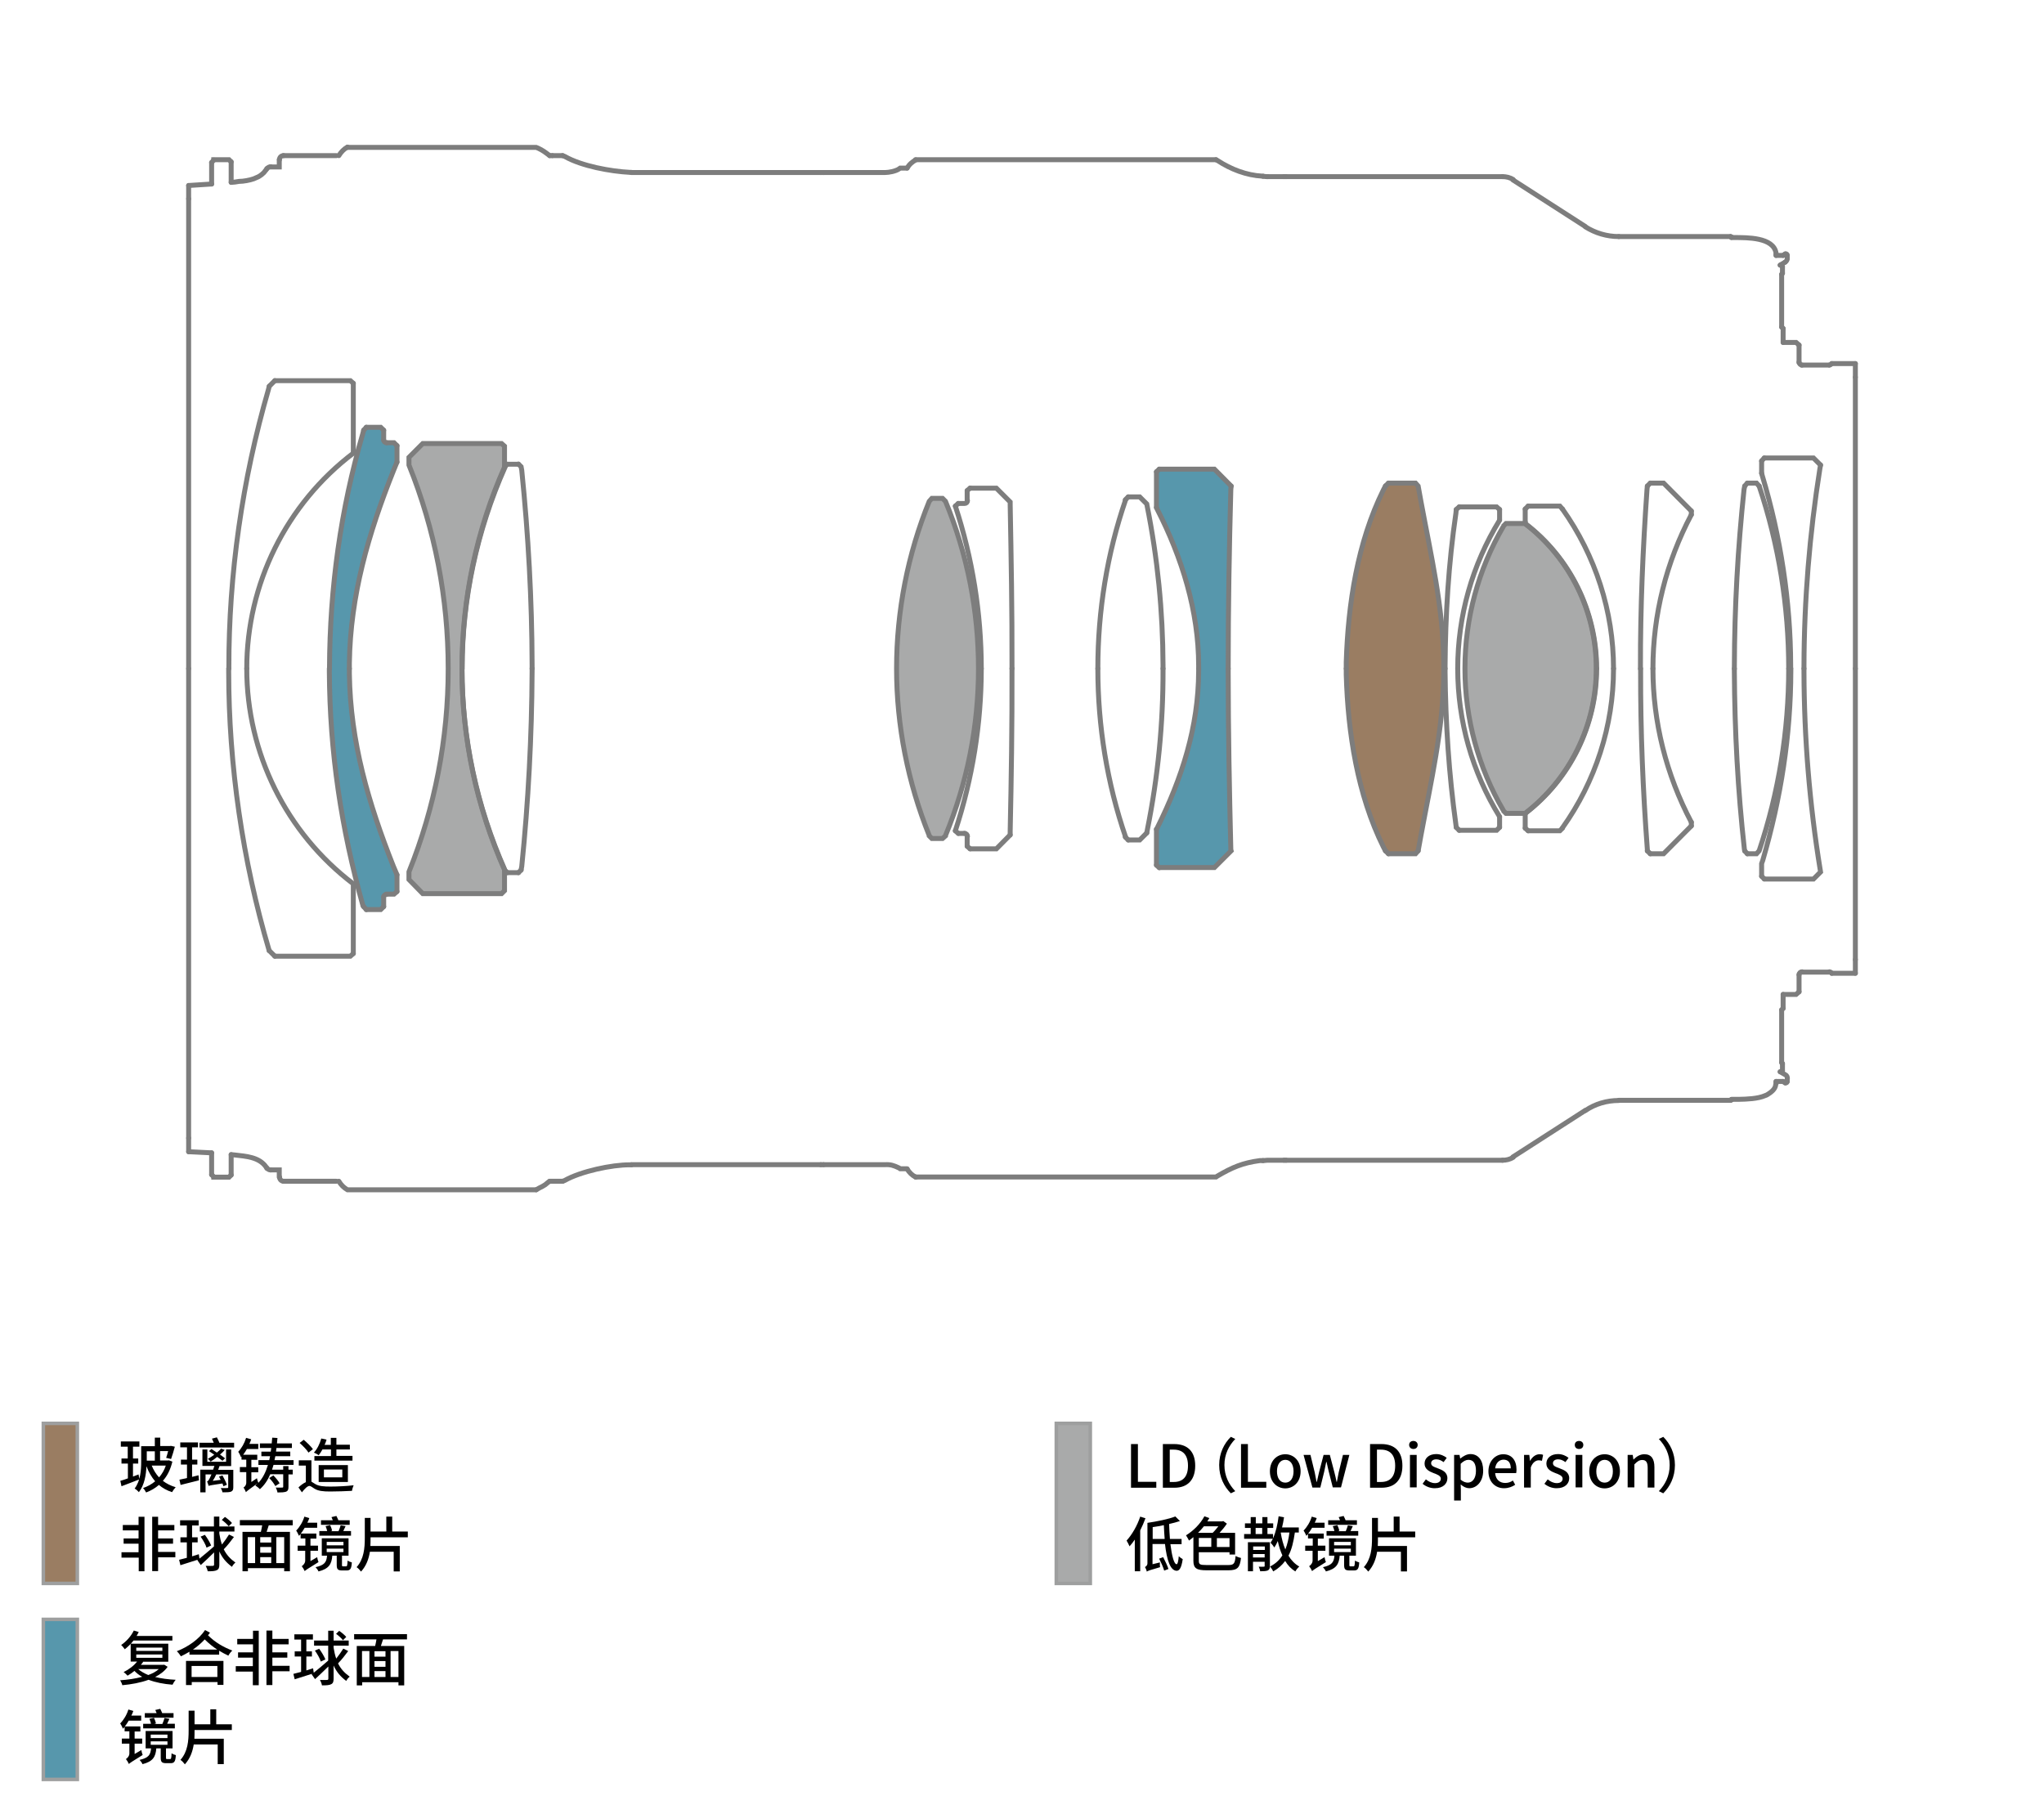 <?xml version="1.0" encoding="utf-8"?>
<!-- Generator: Adobe Illustrator 26.0.1, SVG Export Plug-In . SVG Version: 6.00 Build 0)  -->
<svg version="1.1" id="图层_1" xmlns="http://www.w3.org/2000/svg" xmlns:xlink="http://www.w3.org/1999/xlink" x="0px" y="0px"
	 viewBox="0 0 1245 1105" style="enable-background:new 0 0 1245 1105;" xml:space="preserve">
<style type="text/css">
	.st0{fill:#A9AAAA;}
	.st1{fill:#9A7D62;}
	.st2{fill:#5797AC;}
	.st3{fill:none;stroke:#7D7D7D;stroke-width:3.014;stroke-linecap:round;stroke-miterlimit:2;}
	.st4{fill:#A9AAAA;stroke:#9E9F9F;stroke-width:2.154;stroke-miterlimit:2;}
	.st5{fill:#9A7D62;stroke:#9E9F9F;stroke-width:2.154;stroke-miterlimit:2;}
	.st6{fill:#5797AC;stroke:#9E9F9F;stroke-width:2.154;stroke-miterlimit:2;}
</style>
<g id="color">
	<path class="st0" d="M249.1,531.1c15.8-39.2,23.9-81.2,23.9-123.8l0,0c0-42.8-8.1-84.8-23.9-124v-0.2v-4.5l8.4-8.4l0,0h48l1.8,1.6
		v12.6v0.2c-17.1,38.5-25.9,80.3-25.9,122.7l0,0c0,42.4,8.8,84.1,25.9,122.5v0.2v12.6l-1.8,1.8h-48l-8.4-8.6v-4.5V531.1z"/>
	<path class="st0" d="M546.1,407.3c0-35,6.8-69.7,19.9-101.9l1.6-1.8l0,0h6.5l1.8,1.8c13.3,32.2,20.1,66.8,20.1,101.9l0,0
		c0,34.9-6.8,69.5-20.1,101.7v0.2l-1.8,1.6h-6.5l0,0l-1.6-1.6V509C553,476.8,546.1,442.1,546.1,407.3"/>
	<path class="st0" d="M929,319.1c27.3,21,43.3,53.5,43.3,88.2l0,0c0,34.5-16,67-43.3,88.2h-11.7l0,0l-1.8-1.8h0.2
		c-15.3-26.2-23.4-56.1-23.4-86.4l0,0c0-30.5,8.1-60.4,23.4-86.6h-0.2l1.8-1.8H929V319.1z"/>
	<path class="st1" d="M863.8,518.3l-1.6,1.8h-16.5l0,0l-1.8-1.8l-1.3-2.5C826.8,484.1,821,446.1,820,411v-3.8l0,0v-4
		c1.1-35.2,6.8-72.9,22.6-104.8l1.3-2.5l1.8-1.8l0,0h16.5l1.6,1.8l1.8,9.9c6.1,32.9,13.3,63.3,13.8,97v4.3v4.1
		c-0.5,33.7-7.7,64.1-13.8,97L863.8,518.3z"/>
	<path class="st2" d="M748.1,407.3v2c0,36.1,0.7,72.3,1.6,108.3l0.2,0.7l-10.2,10.2h-33.6l0,0l-1.6-1.6l0,0v-21.7l0.5-0.9
		c15-30.2,25-61.4,25.2-95.4v-1.6v-1.8c0-33.3-10.2-65.8-25.2-95.2l-0.5-1.1v-21.7l0,0l1.6-1.6l0,0h33.6l10.2,10.2l-0.2,2
		c-1,36-1.6,72.3-1.6,108.3V407.3L748.1,407.3z"/>
	<path class="st2" d="M233.7,262.1l-1.8-1.8h-8.8l0,0l-1.6,1.8l-0.5,2c-13.5,46.2-20.1,94.3-20.3,142.5v0.7l0,0v2
		c0.3,49,7.2,95.3,20.5,142.5l0.4,0.5l1.6,1.8l0,0h8.8l1.8-1.8v-5.9c0-0.9,0.9-1.6,1.8-1.6h-0.2h4.7l1.8-1.6l0,0V533l-2.2-5.2
		c-15.2-38.3-26.1-75.7-26.8-117.2v-3.2V404c0.6-41.2,11.6-78.9,26.8-117l2.2-5.4v-10.1l0,0l-1.8-1.8h-4.7h0.2
		c-0.9,0-1.8-0.7-1.8-1.6l0,0L233.7,262.1L233.7,262.1z"/>
</g>
<g id="ARC_102_">
</g>
<g id="LINE_178_">
</g>
<g id="ARC_103_">
</g>
<g id="LINE_181_">
</g>
<g id="LINE_204_">
</g>
<g id="LWPOLYLINE_1_">
</g>
<g id="LWPOLYLINE_2_">
</g>
<g id="ARC_17_">
</g>
<g id="LINE_6_">
</g>
<g id="LINE_9_">
</g>
<g id="LINE_10_">
</g>
<g id="ARC_13_">
</g>
<g id="LINE_867_">
</g>
<g>
	<line class="st3" x1="1054.6" y1="144.6" x2="1054.6" y2="144.4"/>
	<path class="st3" d="M740.7,97.3l0.9,0.5c8.1,5.3,17.6,9,27.3,9.5h0.4"/>
	<line class="st3" x1="740.7" y1="97.3" x2="557.6" y2="97.3"/>
	<path class="st3" d="M552.6,102.4c1.1-2.2,3.1-3.8,5.2-5"/>
	<line class="st3" x1="336.4" y1="94.8" x2="334.8" y2="94.8"/>
	<line class="st3" x1="500" y1="105.1" x2="501.6" y2="105.1"/>
	<line class="st3" x1="782.1" y1="107.6" x2="783.3" y2="107.6"/>
	<line class="st3" x1="1081.8" y1="155.6" x2="1086.1" y2="155.6"/>
	<line class="st3" x1="1081.8" y1="155.6" x2="1081.8" y2="154.7"/>
	<line class="st3" x1="1084.8" y1="161.5" x2="1084.3" y2="161.5"/>
	<line class="st3" x1="1130.1" y1="229.8" x2="1130.1" y2="407.3"/>
	<line class="st3" x1="114.9" y1="121.1" x2="114.9" y2="407.3"/>
	<line class="st3" x1="1054.6" y1="669.8" x2="1054.6" y2="670"/>
	<path class="st3" d="M769.3,707h-1.8c-10.6,1.4-16.9,4.1-26.1,9.5l-0.7,0.5H557.6"/>
	<path class="st3" d="M557.8,717.1c-2.2-1.1-4.1-2.9-5.2-5"/>
	<line class="st3" x1="336.4" y1="719.6" x2="334.8" y2="719.6"/>
	<line class="st3" x1="500" y1="709.5" x2="501.6" y2="709.5"/>
	<line class="st3" x1="782.1" y1="706.8" x2="783.3" y2="706.8"/>
	<line class="st3" x1="1081.8" y1="658.8" x2="1086.1" y2="658.8"/>
	<line class="st3" x1="1081.8" y1="658.8" x2="1081.8" y2="659.7"/>
	<line class="st3" x1="1084.8" y1="652.9" x2="1084.3" y2="652.9"/>
	<line class="st3" x1="1130.1" y1="584.6" x2="1130.1" y2="407.3"/>
	<line class="st3" x1="114.9" y1="693.3" x2="114.9" y2="407.3"/>
	<path class="st3" d="M215.3,538.5c-41-31.1-65-79.8-65-131.2"/>
	<line class="st3" x1="215.2" y1="580.9" x2="215.2" y2="538.5"/>
	<polyline class="st3" points="215.2,580.9 213.4,582.5 167.4,582.5 	"/>
	<line class="st3" x1="164" y1="579.1" x2="167.4" y2="582.5"/>
	<path class="st3" d="M139.3,407.3v2c0,56.8,8.5,115.2,24.6,169.6v0.2"/>
	<polyline class="st3" points="241.8,543.1 240,544.7 235.3,544.7 	"/>
	<path class="st3" d="M233.7,546.4c0-0.9,0.9-1.6,1.8-1.6"/>
	<line class="st3" x1="233.7" y1="552.3" x2="233.7" y2="546.4"/>
	<polyline class="st3" points="233.7,552.3 231.9,554.1 223.1,554.1 	"/>
	<line class="st3" x1="221.5" y1="552.3" x2="223.1" y2="554.1"/>
	<path class="st3" d="M200.6,407.3v2c0.3,49,7.2,95.3,20.5,142.5l0.4,0.5"/>
	<path class="st3" d="M317.4,530l0.4-2.2c4-39.4,6.1-79,6.3-118.6v-2"/>
	<line class="st3" x1="317.4" y1="530" x2="315.8" y2="531.6"/>
	<line class="st3" x1="309" y1="531.6" x2="315.8" y2="531.6"/>
	<line class="st3" x1="307.3" y1="530" x2="309" y2="531.6"/>
	<path class="st3" d="M307.5,530c-17.1-38.6-26.1-80.3-26.1-122.7"/>
	<path class="st3" d="M615.3,508.6v-2.2c0.7-32.5,1.2-65,1.1-97.6v-1.6"/>
	<polyline class="st3" points="615.3,508.6 606.9,517.1 590.9,517.1 	"/>
	<line class="st3" x1="589.1" y1="515.5" x2="590.9" y2="517.1"/>
	<line class="st3" x1="589.1" y1="515.5" x2="589.1" y2="509.5"/>
	<path class="st3" d="M587.5,507.7c1.1,0,1.8,0.9,1.8,1.8"/>
	<line class="st3" x1="587.5" y1="507.7" x2="583.7" y2="507.7"/>
	<line class="st3" x1="581.9" y1="506.1" x2="583.7" y2="507.7"/>
	<path class="st3" d="M597.7,407.3c0,33.8-5.4,67-15.8,98.8"/>
	<path class="st3" d="M698.5,507.4l0.4-2.2c6.4-31.9,9.6-64.4,9.5-96.8v-1.1"/>
	<polyline class="st3" points="698.5,507.4 694.2,511.7 687.2,511.7 	"/>
	<line class="st3" x1="685.4" y1="509.9" x2="687.2" y2="511.7"/>
	<path class="st3" d="M685.6,509.9c-11.3-32.9-16.9-67.6-16.9-102.6"/>
	<path class="st3" d="M748.1,407.3v2c0,36.1,0.7,72.3,1.6,108.3l0.2,0.7l-10.2,10.2h-33.6"/>
	<line class="st3" x1="704.4" y1="527" x2="706.1" y2="528.6"/>
	<line class="st3" x1="843.9" y1="518.3" x2="845.7" y2="520.1"/>
	<path class="st3" d="M820,407.3v3.8c1,35.1,6.8,73,22.6,104.8l1.3,2.5"/>
	<path class="st3" d="M913.4,497.5c-16.7-27.1-25.5-58.4-25.5-90.2"/>
	<line class="st3" x1="913.4" y1="504" x2="913.4" y2="497.7"/>
	<polyline class="st3" points="913.4,504 911.6,505.8 888.8,505.8 	"/>
	<line class="st3" x1="887" y1="504" x2="888.8" y2="505.8"/>
	<path class="st3" d="M880.2,407.3v2c0.3,31.1,2.3,62.2,6.6,93.1l0.2,1.6"/>
	<path class="st3" d="M982.8,407.3c0,34.9-11,68.8-31.1,97"/>
	<polyline class="st3" points="951.7,504.5 950.1,506.1 930.8,506.1 	"/>
	<line class="st3" x1="929" y1="504.5" x2="930.8" y2="506.1"/>
	<line class="st3" x1="929" y1="504.5" x2="929" y2="495.5"/>
	<path class="st3" d="M972.5,407.3c0,34.5-16,67.2-43.5,88.2"/>
	<path class="st3" d="M1030.2,500.9c-15.3-28.9-23.4-61.1-23.4-93.6"/>
	<line class="st3" x1="1030.2" y1="503.1" x2="1030.2" y2="500.9"/>
	<polyline class="st3" points="1030.2,503.1 1013.3,520.1 1005.2,520.1 	"/>
	<line class="st3" x1="1003.4" y1="518.3" x2="1005.2" y2="520.1"/>
	<path class="st3" d="M999.3,407.3v2c-0.1,36.1,1.4,72.2,4.1,108.2v0.9"/>
	<path class="st3" d="M1089.5,407.3c0,37.9-6.1,75.5-18,111l-1.6,1.8h-5.6"/>
	<line class="st3" x1="1062.7" y1="518.3" x2="1064.3" y2="520.1"/>
	<path class="st3" d="M1056.4,407.3v2c0.2,36.1,2.1,72.1,6.1,108l0.2,1.1"/>
	<path class="st3" d="M1098.8,407.3v2c0.1,40.4,3.4,80.7,9.9,120.6l0.2,1.3l-4.3,4.3h-30"/>
	<line class="st3" x1="1073" y1="533.8" x2="1074.6" y2="535.4"/>
	<path class="st3" d="M1073,533.8v-7.7l0.7-2c11-37.7,17-75.9,17.1-115.2v-1.6"/>
	<line class="st3" x1="204.9" y1="719.6" x2="172.6" y2="719.6"/>
	<path class="st3" d="M172.8,719.6c-1.4,0-2.5-1.1-2.5-2.5"/>
	<polyline class="st3" points="170.1,717.1 170.1,712.7 164.7,712.7 	"/>
	<path class="st3" d="M164.9,712.7c-0.9,0-1.8-0.4-2.2-1.1"/>
	<path class="st3" d="M162.5,711.7l-0.5-0.9c-4.3-6-12.2-6.4-18.9-7.2l-2.3-0.2"/>
	<line class="st3" x1="140.8" y1="715.8" x2="140.8" y2="703.4"/>
	<polyline class="st3" points="140.8,715.8 139.5,717.1 130.2,717.1 130.2,716.9 	"/>
	<line class="st3" x1="128.9" y1="715.6" x2="130.2" y2="716.9"/>
	<line class="st3" x1="128.9" y1="715.6" x2="128.9" y2="702.3"/>
	<line class="st3" x1="114.9" y1="701.6" x2="128.9" y2="702.3"/>
	<line class="st3" x1="114.9" y1="701.6" x2="114.9" y2="693.3"/>
	<polyline class="st3" points="326.6,724.8 328.5,723.7 330.3,722.8 332.1,721.7 333.8,720.3 334.8,719.6 	"/>
	<path class="st3" d="M326.6,724.8h-115c-2.2-1.3-4-3.1-5.2-5.2"/>
	<line class="st3" x1="500" y1="709.5" x2="384.6" y2="709.5"/>
	<path class="st3" d="M342.7,719.6l1.3-0.5c9.7-5.5,28.7-9.6,39.7-9.5h0.9"/>
	<line class="st3" x1="342.7" y1="719.6" x2="336.4" y2="719.6"/>
	<path class="st3" d="M552.4,712h-4.1l-0.7-0.5c-3.2-1.5-5.1-2.2-8.6-2h-1.1h-36.3"/>
	<polyline class="st3" points="782.1,706.8 772,706.8 769.8,707 769.3,707 	"/>
	<path class="st3" d="M1081.8,659.7v0.5l-0.2,0.5c-0.2,2.9-3.1,4.9-5.4,6.3l-0.5,0.2l-0.5,0.2c-4.5,2-11.3,2.2-16.2,2.3h-4.3"/>
	<line class="st3" x1="1054.6" y1="670" x2="1054.1" y2="670.3"/>
	<line class="st3" x1="986" y1="670.3" x2="1054.1" y2="670.3"/>
	<path class="st3" d="M965.7,676.5c5.9-4,12.9-6.1,20.3-6.1"/>
	<line class="st3" x1="965.5" y1="676.5" x2="921.5" y2="704.8"/>
	<path class="st3" d="M921.7,705c-2,1.3-4.3,1.8-6.5,1.8"/>
	<line class="st3" x1="783.3" y1="706.8" x2="915.2" y2="706.8"/>
	<line class="st3" x1="1115.7" y1="592.9" x2="1130.1" y2="592.9"/>
	<path class="st3" d="M1114.3,592c0.5,0,1.1,0.4,1.4,0.9"/>
	<line class="st3" x1="1114.1" y1="592.2" x2="1097.4" y2="592.2"/>
	<path class="st3" d="M1095.8,593.8c0-1.1,0.9-1.8,1.8-1.8"/>
	<line class="st3" x1="1095.8" y1="604.2" x2="1095.8" y2="593.8"/>
	<polyline class="st3" points="1095.8,604.2 1094,605.8 1086.1,605.8 	"/>
	<line class="st3" x1="1086.1" y1="614.3" x2="1086.1" y2="605.8"/>
	<line class="st3" x1="1086.1" y1="614.3" x2="1085.2" y2="615.2"/>
	<line class="st3" x1="1085.2" y1="647.3" x2="1085.2" y2="615.2"/>
	<line class="st3" x1="1085.2" y1="647.3" x2="1085.7" y2="647.9"/>
	<line class="st3" x1="1085.7" y1="652.2" x2="1085.7" y2="647.9"/>
	<line class="st3" x1="1085.7" y1="652.2" x2="1084.8" y2="652.9"/>
	<line class="st3" x1="1130.1" y1="592.9" x2="1130.1" y2="584.6"/>
	<path class="st3" d="M1084.3,652.9l3.1,1.8c0.9,0.4,1.3,1.3,1.3,2.2"/>
	<line class="st3" x1="1088.6" y1="658.8" x2="1088.6" y2="657"/>
	<path class="st3" d="M1088.6,658.8c0,0.5-0.4,0.9-0.9,0.9c0,0-0.2,0-0.4-0.2"/>
	<line class="st3" x1="1086.1" y1="658.8" x2="1087.3" y2="659.7"/>
	<path class="st3" d="M150.3,407.3c0-51.6,24.1-100.3,65-131.3"/>
	<line class="st3" x1="215.2" y1="233.5" x2="215.2" y2="275.9"/>
	<polyline class="st3" points="215.2,233.5 213.4,231.9 167.4,231.9 	"/>
	<line class="st3" x1="164" y1="235.3" x2="167.4" y2="231.9"/>
	<path class="st3" d="M164,235.3l-0.5,2c-15.9,54.9-24.2,112.5-24.1,169.6v0.4"/>
	<polyline class="st3" points="241.8,271.5 240,269.7 235.3,269.7 	"/>
	<path class="st3" d="M235.5,269.7c-0.9,0-1.8-0.7-1.8-1.6"/>
	<line class="st3" x1="233.7" y1="262.1" x2="233.7" y2="268"/>
	<polyline class="st3" points="233.7,262.1 231.9,260.3 223.1,260.3 	"/>
	<line class="st3" x1="221.5" y1="262.1" x2="223.1" y2="260.3"/>
	<path class="st3" d="M221.5,262.1l-0.5,2c-13.5,46.2-20.1,94.3-20.3,142.5v0.7"/>
	<path class="st3" d="M249.1,531.1c15.8-39.2,23.9-81.2,23.9-123.8l0,0c0-42.8-8.1-84.8-23.9-124v-0.2v-4.5l8.4-8.4l0,0h48l1.8,1.6
		v12.6v0.2c-17.1,38.5-25.9,80.3-25.9,122.7l0,0c0,42.4,8.8,84.1,25.9,122.5v0.2v12.6l-1.8,1.8h-48l-8.4-8.6v-4.5V531.1z"/>
	<path class="st3" d="M324.1,407.3v-2.2c-0.1-39.7-2.3-79.1-6.3-118.6l-0.4-2.2l-1.6-1.6"/>
	<line class="st3" x1="309" y1="282.8" x2="315.8" y2="282.8"/>
	<line class="st3" x1="307.3" y1="284.4" x2="309" y2="282.8"/>
	<path class="st3" d="M281.5,407.3c0-42.4,9-84.3,26.1-122.7"/>
	<path class="st3" d="M546.1,407.3c0-35,6.8-69.7,19.9-101.9l1.6-1.8l0,0h6.5l1.8,1.8c13.3,32.2,20.1,66.8,20.1,101.9l0,0
		c0,34.9-6.8,69.5-20.1,101.7v0.2l-1.8,1.6h-6.5l0,0l-1.6-1.6V509C553,476.8,546.1,442.1,546.1,407.3"/>
	<path class="st3" d="M616.4,407.3v-2.2c0.1-32.6-0.5-65.2-1.1-97.7v-1.6l-8.4-8.4h-16"/>
	<line class="st3" x1="589.1" y1="298.9" x2="590.9" y2="297.3"/>
	<line class="st3" x1="589.1" y1="298.9" x2="589.1" y2="304.9"/>
	<path class="st3" d="M589.3,304.9c0,1.1-0.7,1.8-1.8,1.8h-3.8"/>
	<line class="st3" x1="581.9" y1="308.3" x2="583.7" y2="306.7"/>
	<path class="st3" d="M581.9,308.3c10.4,31.8,15.8,65.2,15.8,99"/>
	<path class="st3" d="M708.4,407.3v-2.2c-0.1-32.5-3.3-65.1-9.7-97l-0.2-1.1l-4.3-4.3h-7"/>
	<line class="st3" x1="685.4" y1="304.5" x2="687.2" y2="302.7"/>
	<path class="st3" d="M668.7,407.3c0-35.2,5.6-69.9,16.9-102.8"/>
	<path class="st3" d="M749.9,296.1l-0.2,2c-1,36-1.6,72.3-1.6,108.3v0.9"/>
	<polyline class="st3" points="749.9,296.1 739.7,285.8 706.1,285.8 	"/>
	<line class="st3" x1="704.4" y1="287.4" x2="706.1" y2="285.8"/>
	<line class="st3" x1="843.9" y1="296.1" x2="845.7" y2="294.3"/>
	<path class="st3" d="M820,407.3v-4c1.1-35.2,6.8-72.9,22.6-104.8l1.3-2.5"/>
	<path class="st3" d="M887.9,407.3c0-32,8.8-63.2,25.5-90.4"/>
	<line class="st3" x1="913.4" y1="310.4" x2="913.4" y2="316.7"/>
	<polyline class="st3" points="913.4,310.4 911.6,308.8 888.8,308.8 	"/>
	<line class="st3" x1="887" y1="310.4" x2="888.8" y2="308.8"/>
	<path class="st3" d="M887,310.4l-0.2,2.2c-4.5,30.8-6.4,62-6.6,93.1v1.6"/>
	<path class="st3" d="M929,319.1c27.3,21,43.3,53.5,43.3,88.2l0,0c0,34.5-16,67-43.3,88.2h-11.7l0,0l-1.8-1.8h0.2
		c-15.3-26.2-23.4-56.1-23.4-86.4l0,0c0-30.5,8.1-60.4,23.4-86.6h-0.2l1.8-1.8H929V319.1z"/>
	<path class="st3" d="M951.7,310.1c20.1,28.4,31.1,62.3,31.1,97.2"/>
	<polyline class="st3" points="951.7,310.1 950.1,308.3 930.8,308.3 	"/>
	<line class="st3" x1="929" y1="310.1" x2="930.8" y2="308.3"/>
	<path class="st3" d="M929,310.1v8.8c27.5,21,43.5,53.7,43.5,88.4"/>
	<path class="st3" d="M1006.8,407.3c0-32.7,8.1-64.9,23.4-93.8"/>
	<line class="st3" x1="1030.2" y1="311.3" x2="1030.2" y2="313.5"/>
	<polyline class="st3" points="1030.2,311.3 1013.3,294.3 1005.2,294.3 	"/>
	<line class="st3" x1="1003.4" y1="296.1" x2="1005.2" y2="294.3"/>
	<path class="st3" d="M1003.4,296.1l-0.2,2c-2.5,36.1-4.1,72-4,108.2v1.1"/>
	<path class="st3" d="M1071.5,296.1c11.9,35.6,18,73.1,18,111.2"/>
	<polyline class="st3" points="1071.5,296.1 1069.9,294.3 1064.3,294.3 	"/>
	<line class="st3" x1="1062.7" y1="296.1" x2="1064.3" y2="294.3"/>
	<path class="st3" d="M1062.7,296.1l-0.4,2c-3.8,36.1-5.8,71.7-5.9,108v1.3"/>
	<path class="st3" d="M1108.9,283.3l-0.4,2.2c-6.3,39.8-9.6,80.1-9.7,120.4v1.4"/>
	<polyline class="st3" points="1108.9,283.3 1104.6,279 1074.6,279 	"/>
	<line class="st3" x1="1073" y1="280.8" x2="1074.6" y2="279"/>
	<line class="st3" x1="1073" y1="280.8" x2="1073" y2="288.3"/>
	<path class="st3" d="M1090.7,407.3v-2.2c-0.1-38.8-6.1-77.9-17.2-115l-0.5-1.8"/>
	<line class="st3" x1="204.9" y1="94.8" x2="172.6" y2="94.8"/>
	<path class="st3" d="M170.2,97.3c0-1.4,1.1-2.5,2.5-2.5"/>
	<polyline class="st3" points="170.1,97.3 170.1,101.7 164.7,101.7 	"/>
	<path class="st3" d="M162.7,102.7c0.5-0.7,1.3-1.1,2.2-1.1"/>
	<path class="st3" d="M162.5,102.7l-0.5,0.9l-0.4,0.4c-0.8,1.5-3.6,3.6-5.2,4.1l-0.9,0.4l-0.9,0.4c-2.5,0.9-6.4,1.6-9,1.6l-2.5,0.4
		l-2.3,0.2"/>
	<line class="st3" x1="140.8" y1="98.6" x2="140.8" y2="111"/>
	<polyline class="st3" points="140.8,98.6 139.5,97.3 130.2,97.3 130.2,97.5 	"/>
	<line class="st3" x1="128.9" y1="99" x2="130.2" y2="97.5"/>
	<line class="st3" x1="128.9" y1="99" x2="128.9" y2="112.1"/>
	<line class="st3" x1="114.9" y1="113" x2="128.9" y2="112.1"/>
	<line class="st3" x1="114.9" y1="113" x2="114.9" y2="121.1"/>
	<polyline class="st3" points="334.8,94.8 333.2,93.6 331.4,92.3 329.6,91.2 327.6,90.2 326.6,89.8 211.6,89.8 	"/>
	<path class="st3" d="M206.4,94.8c1.3-2.2,3.1-4,5.2-5.2"/>
	<line class="st3" x1="500" y1="105.1" x2="384.6" y2="105.1"/>
	<path class="st3" d="M342.7,94.8l1.3,0.5c10.3,5.9,28,9.1,39.7,9.7h0.9"/>
	<line class="st3" x1="342.7" y1="94.8" x2="336.5" y2="94.8"/>
	<path class="st3" d="M552.4,102.4h-4.1l-0.7,0.5c-2,1.4-6.2,2.2-8.6,2.2h-1.1h-36.3"/>
	<line class="st3" x1="782.1" y1="107.6" x2="772" y2="107.6"/>
	<polyline class="st3" points="769.3,107.4 771.5,107.6 772,107.6 	"/>
	<path class="st3" d="M1081.8,154.7v-0.5c-1.6-9.8-17.8-9.4-25-9.5h-2.2"/>
	<line class="st3" x1="1054.6" y1="144.4" x2="1054.1" y2="144.1"/>
	<line class="st3" x1="986" y1="144.1" x2="1054.1" y2="144.1"/>
	<path class="st3" d="M986,144.1c-7.4,0-14.4-2.2-20.3-5.9"/>
	<line class="st3" x1="965.5" y1="137.9" x2="921.5" y2="109.6"/>
	<path class="st3" d="M915.2,107.6c2.2,0,4.5,0.5,6.5,1.8"/>
	<line class="st3" x1="783.3" y1="107.6" x2="915.2" y2="107.6"/>
	<line class="st3" x1="1115.7" y1="221.5" x2="1130.1" y2="221.5"/>
	<path class="st3" d="M1115.7,221.5c-0.4,0.5-0.9,0.9-1.4,0.9"/>
	<line class="st3" x1="1114.1" y1="222.4" x2="1097.4" y2="222.4"/>
	<path class="st3" d="M1097.6,222.4c-0.9,0-1.8-0.9-1.8-1.8"/>
	<line class="st3" x1="1095.8" y1="210.2" x2="1095.8" y2="220.8"/>
	<polyline class="st3" points="1095.8,210.2 1094,208.6 1086.1,208.6 	"/>
	<line class="st3" x1="1086.1" y1="200.1" x2="1086.1" y2="208.6"/>
	<line class="st3" x1="1086.1" y1="200.1" x2="1085.2" y2="199.2"/>
	<line class="st3" x1="1085.2" y1="167.1" x2="1085.2" y2="199.2"/>
	<line class="st3" x1="1085.2" y1="167.1" x2="1085.7" y2="166.5"/>
	<line class="st3" x1="1085.7" y1="162.4" x2="1085.7" y2="166.5"/>
	<line class="st3" x1="1085.7" y1="162.4" x2="1084.8" y2="161.5"/>
	<line class="st3" x1="1130.1" y1="221.5" x2="1130.1" y2="229.8"/>
	<line class="st3" x1="1084.3" y1="161.5" x2="1087.3" y2="159.7"/>
	<path class="st3" d="M1088.6,157.5c0,0.9-0.4,1.6-1.3,2.2"/>
	<line class="st3" x1="1088.6" y1="155.6" x2="1088.6" y2="157.5"/>
	<path class="st3" d="M1087.3,154.8c0.2-0.2,0.4-0.2,0.4-0.2c0.5,0,0.9,0.4,0.9,0.9"/>
	<line class="st3" x1="1086.1" y1="155.6" x2="1087.3" y2="154.7"/>
	<line class="st3" x1="241.8" y1="281.5" x2="241.8" y2="271.5"/>
	<path class="st3" d="M212.8,407.3v-3.4c0.6-41.2,11.6-78.9,26.8-117l2.2-5.4"/>
	<line class="st3" x1="241.8" y1="532.9" x2="241.8" y2="543.1"/>
	<path class="st3" d="M212.8,407.3v3.2c0.6,41.5,11.6,78.8,26.8,117.2l2.2,5.2"/>
	<line class="st3" x1="704.4" y1="309.2" x2="704.4" y2="287.4"/>
	<path class="st3" d="M730.1,407.3v-1.8c0-33.3-10.2-65.8-25.2-95.2l-0.5-1.1"/>
	<line class="st3" x1="704.4" y1="505.2" x2="704.4" y2="527"/>
	<path class="st3" d="M730.1,407.3v1.6c-0.1,34-10.2,65.2-25.2,95.4l-0.5,0.9"/>
	<path class="st3" d="M879.4,407.3V403c-0.5-33.7-7.7-64.1-13.8-97l-1.8-9.9l-1.6-1.8h-16.5"/>
	<polyline class="st3" points="863.8,518.3 862.2,520.1 845.7,520.1 	"/>
	<path class="st3" d="M879.4,407.3v4.1c-0.5,33.7-7.7,64.1-13.8,97l-1.8,9.9"/>
</g>
<rect x="643.4" y="867.1" class="st4" width="20.7" height="97.5"/>
<rect x="26.4" y="867.1" class="st5" width="20.7" height="97.5"/>
<rect x="26.4" y="986.5" class="st6" width="20.7" height="97.5"/>
<g>
	<path d="M77.9,900.6v-9H74v-3.1h3.8v-7.2h-4.2v-3.2h11.3v3.2H81v7.2h3.2v3.1H81v7.9l3.4-1.3l0.5,3c-3.7,1.5-7.8,3-10.9,4.2
		l-0.7-3.3C74.6,901.8,76.2,901.2,77.9,900.6z M94.3,880.9v-5.1h3.3v5.1h6l0.5-0.1l2.4,0.5c-0.7,2.6-1.6,5.6-2.3,7.5l-3-0.7
		c0.4-1,0.8-2.6,1.2-4.1h-4.9v5.7h4.8l0.6-0.1l2.1,0.8c-1.2,4.9-3.1,8.7-5.8,11.7c2.2,1.7,4.8,3,7.8,3.9c-0.7,0.7-1.7,2.1-2.2,3
		c-3.1-1-5.8-2.5-8-4.4c-2.3,2-4.9,3.5-7.8,4.6c-0.4-0.8-1.2-2.1-1.9-2.7c2.7-0.9,5.2-2.3,7.4-4.1c-2.2-2.6-4-5.7-5.3-9.2
		c-0.2,5.1-1.2,11.5-4.6,15.8c-0.5-0.6-1.8-1.8-2.6-2.2c3.6-4.7,4-11.4,4-16.3v-9.5H94.3z M89.4,884.1v5.7h4.9v-5.7H89.4z
		 M92.4,892.8c1.1,2.7,2.6,5.2,4.5,7.2c1.8-2.1,3.2-4.5,4.1-7.2H92.4z"/>
	<path d="M113.9,900.4v-8.2h-3.7v-3h3.7v-7.5h-4.1v-3h10.8v3H117v7.5h3.2v3H117v7.5l3.9-1l0.3,3.1c-3.9,1-8,2-11.2,2.8l-0.7-3.2
		L113.9,900.4z M132.1,875.6c0.5,1,1.2,2.3,1.5,3.3h9v2.9h-21.1v-2.9h8.7c-0.4-0.9-0.8-1.8-1.1-2.5L132.1,875.6z M126.1,902.5
		c0.6-0.1,1.1-0.9,1.7-2.1c0.2-0.4,0.6-1.2,1-2.2h-3.6v10.9h-3.2v-13.8h7.8l0.8-2.3h-7.3V883h3v7.5h11.4V883h3.1v10.1h-7.1l-0.8,2.3
		h9.2v10.6c0,1.5-0.3,2.2-1.4,2.7c-1.1,0.4-2.8,0.4-5.2,0.4c-0.1-0.8-0.6-1.9-1-2.6c1.7,0.1,3.4,0,3.9,0c0.5,0,0.6-0.1,0.6-0.6v-7.7
		h-7.3c-0.6,1.4-1.3,2.7-2.1,3.9l4.8-0.6l-1-2l2.1-0.7c1,1.8,2.2,4.2,2.7,5.7l-2.1,0.9l-0.6-1.7c-6.7,1-7.8,1.2-8.4,1.5
		C126.9,904.7,126.5,903.2,126.1,902.5z M136.9,883.3c-0.8,0.9-1.8,1.9-2.9,2.8c1.2,0.8,2.3,1.7,3.1,2.3l-1.6,1.5
		c-0.8-0.6-1.9-1.5-3.2-2.4c-1.3,1.1-2.7,2.1-4,2.9c-0.4-0.5-1.2-1.3-1.7-1.7c1.3-0.7,2.6-1.5,3.9-2.5l-3.2-2.2l1.5-1.3l3.3,2.2
		c1-0.8,1.8-1.6,2.6-2.4L136.9,883.3z"/>
	<path d="M169,876l-0.3,3.3h9.1v2.8h-9.4l-0.3,2.2h8.7v2.8h-9.1l-0.5,2.4h11.6v2.9h-12.2c-0.3,1-0.6,2-0.9,2.9h6.8v-2.2h3.2v2.2h2.6
		v2.9h-2.6v7.6c0,1.6-0.3,2.4-1.4,2.9c-1.2,0.4-2.8,0.5-5.3,0.5c-0.1-0.9-0.6-2.1-1-3c1.7,0.1,3.4,0,3.9,0s0.6-0.1,0.6-0.6v-7.5
		h-7.9c-1.5,3.6-3.6,6.7-6.3,9.1c-0.5-0.6-2-1.8-2.8-2.3c0.5-0.5,1-0.9,1.5-1.4c-5.6,4.1-6.6,4.8-7.2,5.5c-0.3-0.8-1-2.2-1.5-2.8
		c0.7-0.4,1.7-1.4,1.7-3v-6.4h-3.9v-3.1h3.9v-4.5h-2.9v-1.9l-0.3,0.4c-0.3-0.8-1.1-2.5-1.7-3.3c2-2.1,3.8-5.2,4.8-8.5l3.1,0.9
		c-0.3,0.9-0.7,1.9-1.1,2.8h5.4v3.1h-6.9c-0.7,1.3-1.5,2.4-2.3,3.5h8.6v3.1h-3.6v4.5h4.2v3.1h-4.2v5.9l3.4-2.3
		c0.2,0.9,0.5,2.1,0.9,2.8c2.7-2.9,4.5-6.6,5.8-10.9h-5.8v-2.9h6.6l0.5-2.4h-5.3v-2.8h5.7l0.3-2.2h-6.9v-2.8h7.2l0.3-3.5L169,876z
		 M166.5,898.8c1.4,1.4,3.1,3.4,3.8,4.8l-2.6,1.7c-0.7-1.4-2.3-3.5-3.7-4.9L166.5,898.8z"/>
	<path d="M189.7,902.6c0.6,0.3,1.3,0.9,2.4,1.5c2.2,1.3,5.3,1.5,9.2,1.5c4.1,0,10.3-0.3,14.1-0.8c-0.4,0.9-0.9,2.5-1,3.4
		c-3.2,0.2-9.5,0.4-13.3,0.4c-4.3,0-7.2-0.3-9.5-1.7c-1.3-0.8-2.4-1.7-3.1-1.7c-1.2,0-3,1.8-4.6,3.9l-2.1-3c1.5-1.4,3.1-2.6,4.5-3.2
		v-10.1H182v-3.2h7.7V902.6z M185,877.1c2,1.7,4.4,4,5.6,5.7l-2.7,2.1c-1-1.7-3.4-4.1-5.4-5.9L185,877.1z M204.9,875.8v4.3h8.2v2.9
		h-8.2v3.9h9.8v2.9h-23.2V887h10.1V883h-5.2c-0.7,1.3-1.5,2.5-2.3,3.5c-0.6-0.5-2.1-1.3-2.9-1.6c2-2.1,3.6-5.4,4.5-8.6l3.2,0.7
		c-0.3,1.1-0.7,2.2-1.2,3.2h3.8v-4.3H204.9z M211.9,892.5v10.3h-17.8v-10.3H211.9z M197.3,900h11.2v-4.8h-11.2V900z"/>
	<path d="M84.4,945.5v-5.1h-9.1v-3.2h9.1v-4.9h-9.6V929h9.6v-5H88v33.2h-3.5v-8.3H74v-3.3H84.4z M96.3,924v5h9.9v3.3h-9.9v4.9h9.1
		v3.2h-9.1v5h10.5v3.3H96.3v8.4h-3.6V924H96.3z"/>
	<path d="M113.8,949v-9.4h-3.9v-3.1h3.9v-7.2h-4.1v-3.2h11.3v3.2h-4v7.2h3.4v3.1H117v8.5l4.1-1.3l0.4,2.7c2.4-1.9,5.7-4.7,8.8-7.4
		V933h-8.6v-3.1h8.6v-6h3.3v6h9.2v3.1h-9.2v1.3c0.4,2.5,0.9,4.7,1.6,6.6c1.5-1.9,3.2-4.3,4.3-6.1l3,1.5c-1.9,2.6-4.2,5.5-6.2,7.5
		c1.6,3.3,3.9,5.8,7.1,8.1c-0.8,0.6-1.7,1.7-2.1,2.6c-3.6-2.7-6-5.6-7.7-9.4v8.1c0,1.8-0.4,2.8-1.5,3.3c-1.1,0.6-2.8,0.7-5.6,0.7
		c-0.1-0.9-0.7-2.4-1.2-3.3c1.9,0.1,3.7,0,4.3,0c0.5,0,0.8-0.2,0.8-0.8v-7.4c-2.8,2.8-5.7,5.5-8.1,7.7l-2.1-3l0.4-0.3l-10.7,3.4
		l-0.8-3.3L113.8,949z M124.8,935c1.5,2,3.1,4.7,3.8,6.5l-2.8,1.3c-0.5-1.8-2.1-4.6-3.6-6.7L124.8,935z M137,924.1
		c1.5,1,3.4,2.6,4.3,3.7l-2,2c-0.9-1.2-2.7-2.8-4.2-3.9L137,924.1z"/>
	<path d="M178.3,926v3.2h-14.6l-1.3,4h14.2v24h-3.5v-1.9h-22.1v1.9h-3.3v-24h11.2c0.3-1.3,0.6-2.7,0.8-4h-13.6V926H178.3z
		 M155.4,952.2v-15.8h-4.5v15.8H155.4z M165.2,939.7v-3.3h-6.7v3.3H165.2z M158.5,945.9h6.7v-3.5h-6.7V945.9z M158.5,952.2h6.7v-3.6
		h-6.7V952.2z M173.1,936.4h-4.8v15.8h4.8V936.4z"/>
	<path d="M186,941.5v-4.3h-2.9v-2.7l-1,1.1c-0.3-0.7-1.1-2.4-1.7-3.2c2.1-2.1,4-5.2,5-8.5l3,0.9c-0.3,0.9-0.7,1.9-1.2,2.8h6v3.1
		h-7.6c-0.8,1.3-1.5,2.5-2.4,3.5h9.5v3.1h-3.6v4.3h4.6v3.1h-4.6v6.3l4.1-2.4c0.1,0.9,0.5,2.3,0.8,3c-6.6,4.1-7.7,4.8-8.4,5.5
		c-0.3-0.8-1.2-2.3-1.8-3c0.8-0.5,2.1-1.8,2.1-3.4v-6h-4.6v-3.1H186z M212.3,937.1v10.6h-4v5.6c0,0.8,0.1,0.9,0.7,0.9
		c0.3,0,1.5,0,1.8,0c0.6,0,0.8-0.5,0.9-3.5c0.6,0.4,1.8,0.9,2.6,1.1c-0.2,3.9-1,4.9-3.1,4.9c-0.5,0-2.2,0-2.8,0
		c-2.7,0-3.3-0.8-3.3-3.4v-5.6h-2.7c-0.4,5.2-2.1,8-8.4,9.6c-0.3-0.8-1.2-2-1.8-2.6c5.4-1.2,6.7-3,7-7H196v-10.6H212.3z
		 M210.5,929.7l-1.4,3h4.7v2.8h-19.3v-2.8h4.8c-0.2-0.9-0.6-2.1-1-3l2.8-0.6c0.5,1,1,2.4,1.2,3.4l-1,0.3h4.9c0.5-1.1,1-2.6,1.3-3.6
		L210.5,929.7z M204.9,923.5c0.4,0.8,0.9,1.8,1.2,2.6h6.9v2.8h-17.5v-2.8h7.2l-0.8-1.9L204.9,923.5z M199,941.4h10.2v-2.1H199V941.4
		z M199,945.5h10.2v-2.1H199V945.5z"/>
	<path d="M225.7,924.7v8.3h9.6v-9.1h3.6v9.1h9.5v3.5h-22.7v0.3c0,1.7,0,3.3-0.1,5h17.9v15.5h-3.7v-12h-14.5
		c-0.7,4.4-2.2,8.6-5.4,12.1c-0.6-0.8-1.8-2.2-2.7-2.7c4.5-5,5-11.7,5-17.9v-12.1H225.7z"/>
</g>
<g>
	<path d="M102.5,1001.4v10.9H86.9l0.3,0.1c-0.4,0.6-0.9,1.2-1.4,1.8h13.7l0.5-0.1l2.1,1.3c-1.8,2.6-4.5,4.6-7.6,6.2
		c3.7,0.9,8,1.5,12.5,1.7c-0.7,0.8-1.5,2.1-1.9,3c-5.4-0.4-10.4-1.4-14.6-3c-4.9,1.8-10.5,2.8-16,3.3c-0.2-0.9-0.8-2.2-1.3-3
		c4.6-0.3,9.3-1,13.4-2.1c-1.8-1-3.4-2.2-4.7-3.6c-1.4,1.1-2.8,2.1-4.2,2.9c-0.5-0.6-1.7-1.7-2.4-2.2c3.1-1.5,6.2-3.8,8.2-6.4h-3.9
		v-10.9H102.5z M84.5,994.2c-0.4,0.8-0.8,1.6-1.3,2.4H105v2.8H81.3c-1.6,2.1-3.5,3.9-5.3,5.3c-0.4-0.6-1.5-2-2.2-2.6
		c3.1-2.1,6-5.3,7.7-8.8L84.5,994.2z M83,1005.7h15.9v-2H83V1005.7z M83,1009.9h15.9v-2H83V1009.9z M84.2,1016.8
		c1.6,1.4,3.7,2.6,6.1,3.6c2.5-0.9,4.8-2.1,6.4-3.6H84.2z"/>
	<path d="M127.9,994.6l-1.2,1.6c4.4,4.4,9.4,7.2,14.8,9.3c-0.9,0.8-1.9,2.1-2.4,3.1c-1.9-0.9-3.8-1.9-5.6-3v2.4h-18.1v-1.8
		c-1.7,1-3.5,2-5.2,2.8c-0.6-0.9-1.5-2.2-2.5-3.1c6.8-2.6,13.5-7.3,17.2-12.9L127.9,994.6z M136.1,1011.8v14.6h-3.6v-1.7h-15.7v1.8
		h-3.5v-14.7H136.1z M132.4,1021.6v-6.7h-15.7v6.7H132.4z M132.3,1004.9c-2.6-1.7-5.1-3.7-7.6-6.2c-2.1,2.3-4.6,4.4-7.2,6.2H132.3z"
		/>
	<path d="M154,1014.9v-5.1H145v-3.2h9.1v-4.9h-9.6v-3.3h9.6v-5h3.5v33.2H154v-8.3h-10.4v-3.3H154z M165.9,993.4v5h9.9v3.3h-9.9v4.9
		h9.1v3.2h-9.1v5h10.5v3.3h-10.5v8.4h-3.6v-33.2H165.9z"/>
	<path d="M183.4,1018.5v-9.4h-3.9v-3.1h3.9v-7.2h-4.1v-3.2h11.3v3.2h-4v7.2h3.4v3.1h-3.4v8.5l4.1-1.3l0.4,2.7
		c2.4-1.9,5.7-4.7,8.8-7.4v-9.1h-8.6v-3.1h8.6v-6h3.3v6h9.2v3.1h-9.2v1.3c0.4,2.5,0.9,4.7,1.6,6.6c1.5-1.9,3.2-4.3,4.3-6.1l3,1.5
		c-1.9,2.6-4.2,5.5-6.2,7.5c1.6,3.3,3.9,5.8,7.1,8.1c-0.8,0.6-1.7,1.7-2.1,2.6c-3.6-2.7-6-5.6-7.7-9.4v8.1c0,1.8-0.4,2.8-1.5,3.3
		c-1.1,0.6-2.8,0.7-5.6,0.7c-0.1-0.9-0.7-2.4-1.2-3.3c1.9,0.1,3.7,0,4.3,0c0.5,0,0.8-0.2,0.8-0.8v-7.4c-2.8,2.8-5.7,5.5-8.1,7.7
		l-2.1-3l0.4-0.3l-10.7,3.4l-0.8-3.3L183.4,1018.5z M194.4,1004.4c1.5,2,3.1,4.7,3.8,6.5l-2.8,1.3c-0.5-1.8-2.1-4.6-3.6-6.7
		L194.4,1004.4z M206.6,993.5c1.5,1,3.4,2.6,4.3,3.7l-2,2c-0.9-1.2-2.7-2.8-4.2-3.9L206.6,993.5z"/>
	<path d="M247.9,995.5v3.2h-14.6l-1.3,4h14.2v24h-3.5v-1.9h-22.1v1.9h-3.3v-24h11.2c0.3-1.3,0.6-2.7,0.8-4h-13.6v-3.2H247.9z
		 M225,1021.6v-15.8h-4.5v15.8H225z M234.8,1009.2v-3.3h-6.7v3.3H234.8z M228.1,1015.4h6.7v-3.5h-6.7V1015.4z M228.1,1021.6h6.7
		v-3.6h-6.7V1021.6z M242.7,1005.8h-4.8v15.8h4.8V1005.8z"/>
	<path d="M78.8,1059v-4.3h-2.9v-2.7l-1,1.1c-0.3-0.7-1.1-2.4-1.7-3.2c2.1-2.1,4-5.2,5-8.5l3,0.9c-0.3,0.9-0.7,1.9-1.2,2.8h6v3.1
		h-7.6c-0.8,1.3-1.5,2.5-2.4,3.5h9.5v3.1H82v4.3h4.6v3.1H82v6.3l4.1-2.4c0.1,0.9,0.5,2.3,0.8,3c-6.6,4.1-7.7,4.8-8.4,5.5
		c-0.3-0.8-1.2-2.3-1.8-3c0.8-0.5,2.1-1.8,2.1-3.4v-6h-4.6v-3.1H78.8z M105.1,1054.5v10.6h-4v5.6c0,0.8,0.1,0.9,0.7,0.9
		c0.3,0,1.5,0,1.8,0c0.6,0,0.8-0.5,0.9-3.5c0.6,0.4,1.8,0.9,2.6,1.1c-0.2,3.9-1,4.9-3.1,4.9c-0.5,0-2.2,0-2.8,0
		c-2.7,0-3.3-0.8-3.3-3.4v-5.6h-2.7c-0.4,5.2-2.1,8-8.4,9.6c-0.3-0.8-1.2-2-1.8-2.6c5.4-1.2,6.7-3,7-7h-3.3v-10.6H105.1z
		 M103.2,1047.1l-1.4,3h4.7v2.8H87.2v-2.8H92c-0.2-0.9-0.6-2.1-1-3l2.8-0.6c0.5,1,1,2.4,1.2,3.4l-1,0.3h4.9c0.5-1.1,1-2.6,1.3-3.6
		L103.2,1047.1z M97.6,1041c0.4,0.8,0.9,1.8,1.2,2.6h6.9v2.8H88.2v-2.8h7.2l-0.8-1.9L97.6,1041z M91.8,1058.8h10.2v-2.1H91.8V1058.8
		z M91.8,1062.9h10.2v-2.1H91.8V1062.9z"/>
	<path d="M118.5,1042.1v8.3h9.6v-9.1h3.6v9.1h9.5v3.5h-22.7v0.3c0,1.7,0,3.3-0.1,5h17.9v15.5h-3.7v-12H118
		c-0.7,4.4-2.2,8.6-5.4,12.1c-0.6-0.8-1.8-2.2-2.7-2.7c4.5-5,5-11.7,5-17.9v-12.1H118.5z"/>
</g>
<g>
	<path d="M688.9,879.7h4.2v23h11.2v3.6h-15.4V879.7z"/>
	<path d="M708.3,879.7h6.9c8.1,0,12.8,4.5,12.8,13.2c0,8.6-4.6,13.4-12.6,13.4h-7.1V879.7z M714.9,902.8c5.7,0,8.7-3.3,8.7-9.9
		c0-6.6-3.1-9.8-8.7-9.8h-2.4v19.7H714.9z"/>
	<path d="M749.7,875.3l2.7,1.3c-3.9,4.1-6.6,9.3-6.6,15.9c0,6.6,2.7,11.8,6.6,15.9l-2.7,1.3c-4.1-4.1-7.1-9.9-7.1-17.2
		C742.6,885.2,745.6,879.4,749.7,875.3z"/>
	<path d="M755.9,879.7h4.2v23h11.2v3.6h-15.4V879.7z"/>
	<path d="M773.5,896.3c0-6.6,4.4-10.4,9.4-10.4c4.9,0,9.3,3.8,9.3,10.4c0,6.6-4.4,10.4-9.3,10.4
		C777.9,906.7,773.5,902.9,773.5,896.3z M787.9,896.3c0-4.2-1.9-7-5-7c-3.1,0-5.1,2.8-5.1,7c0,4.2,1.9,6.9,5.1,6.9
		C786,903.2,787.9,900.5,787.9,896.3z"/>
	<path d="M794,886.3h4.2l2.6,10.7c0.4,1.9,0.7,3.7,1.1,5.7h0.2c0.4-1.9,0.8-3.7,1.3-5.7l2.8-10.7h3.8l2.8,10.7
		c0.5,1.9,0.9,3.7,1.3,5.7h0.2c0.4-1.9,0.7-3.7,1.1-5.7l2.6-10.7h3.9l-5.1,19.8h-5l-2.5-9.8c-0.5-1.9-0.8-3.7-1.3-5.7h-0.2
		c-0.4,2.1-0.8,3.9-1.2,5.8l-2.4,9.8h-4.8L794,886.3z"/>
	<path d="M834.5,879.7h6.9c8.1,0,12.8,4.5,12.8,13.2c0,8.6-4.6,13.4-12.6,13.4h-7.1V879.7z M841.1,902.8c5.7,0,8.7-3.3,8.7-9.9
		c0-6.6-3.1-9.8-8.7-9.8h-2.4v19.7H841.1z"/>
	<path d="M858.3,880.2c0-1.4,1-2.4,2.6-2.4c1.5,0,2.6,1,2.6,2.4c0,1.5-1,2.5-2.6,2.5C859.4,882.7,858.3,881.7,858.3,880.2z
		 M858.8,886.3h4.1v19.8h-4.1V886.3z"/>
	<path d="M866.5,903.9l2-2.7c1.7,1.4,3.5,2.3,5.6,2.3c2.3,0,3.5-1.2,3.5-2.7c0-1.8-2.2-2.6-4.4-3.4c-2.6-1-5.5-2.4-5.5-5.8
		c0-3.3,2.7-5.8,7.1-5.8c2.6,0,4.9,1.1,6.4,2.3l-1.9,2.6c-1.4-1-2.8-1.7-4.4-1.7c-2.2,0-3.2,1.1-3.2,2.4c0,1.7,1.9,2.3,4.1,3.1
		c2.7,1,5.8,2.3,5.8,6c0,3.3-2.6,6.1-7.5,6.1C871.2,906.7,868.4,905.5,866.5,903.9z"/>
	<path d="M885.6,886.3h3.4l0.4,2.2h0.1c1.7-1.4,3.9-2.7,6.1-2.7c5,0,7.8,4,7.8,10.1c0,6.8-4.1,10.7-8.5,10.7c-1.7,0-3.5-0.8-5.2-2.3
		l0.1,3.4v6.4h-4.1V886.3z M899,896c0-4.1-1.3-6.7-4.6-6.7c-1.5,0-3,0.8-4.7,2.4v9.7c1.5,1.3,3.1,1.8,4.3,1.8
		C896.9,903.2,899,900.6,899,896z"/>
	<path d="M906.6,896.3c0-6.4,4.4-10.4,9-10.4c5.3,0,8.1,3.8,8.1,9.4c0,0.8-0.1,1.6-0.2,2.1h-12.8c0.3,3.8,2.7,6,6.1,6
		c1.8,0,3.3-0.5,4.7-1.5l1.4,2.6c-1.8,1.2-4.1,2.1-6.7,2.1C910.9,906.7,906.6,902.8,906.6,896.3z M920.2,894.5
		c0-3.4-1.5-5.3-4.4-5.3c-2.5,0-4.7,1.9-5.1,5.3H920.2z"/>
	<path d="M928.1,886.3h3.4l0.4,3.6h0.1c1.4-2.5,3.5-4,5.7-4c1,0,1.6,0.1,2.2,0.4l-0.7,3.6c-0.7-0.2-1.2-0.3-2-0.3
		c-1.6,0-3.6,1.1-4.8,4.3v12.3h-4.1V886.3z"/>
	<path d="M940.7,903.9l2-2.7c1.7,1.4,3.5,2.3,5.6,2.3c2.3,0,3.5-1.2,3.5-2.7c0-1.8-2.2-2.6-4.4-3.4c-2.6-1-5.5-2.4-5.5-5.8
		c0-3.3,2.7-5.8,7.1-5.8c2.6,0,4.9,1.1,6.4,2.3l-1.9,2.6c-1.4-1-2.8-1.7-4.4-1.7c-2.2,0-3.2,1.1-3.2,2.4c0,1.7,1.9,2.3,4.1,3.1
		c2.7,1,5.8,2.3,5.8,6c0,3.3-2.6,6.1-7.5,6.1C945.4,906.7,942.6,905.5,940.7,903.9z"/>
	<path d="M959.2,880.2c0-1.4,1-2.4,2.6-2.4c1.5,0,2.6,1,2.6,2.4c0,1.5-1,2.5-2.6,2.5C960.2,882.7,959.2,881.7,959.2,880.2z
		 M959.7,886.3h4.1v19.8h-4.1V886.3z"/>
	<path d="M968,896.3c0-6.6,4.4-10.4,9.4-10.4c4.9,0,9.3,3.8,9.3,10.4c0,6.6-4.4,10.4-9.3,10.4C972.4,906.7,968,902.9,968,896.3z
		 M982.4,896.3c0-4.2-1.9-7-5-7c-3.1,0-5.1,2.8-5.1,7c0,4.2,1.9,6.9,5.1,6.9C980.5,903.2,982.4,900.5,982.4,896.3z"/>
	<path d="M991.1,886.3h3.4l0.4,2.8h0.1c1.8-1.8,3.9-3.2,6.6-3.2c4.2,0,6.1,2.8,6.1,7.8v12.5h-4.1v-12c0-3.4-1-4.8-3.3-4.8
		c-1.8,0-3.1,0.9-4.8,2.7v14h-4.1V886.3z"/>
	<path d="M1013.1,909.7l-2.7-1.3c3.9-4.1,6.6-9.3,6.6-15.9c0-6.6-2.7-11.8-6.6-15.9l2.7-1.3c4.1,4.1,7.1,9.9,7.1,17.2
		C1020.2,899.8,1017.2,905.6,1013.1,909.7z"/>
	<path d="M697.7,924.9c-0.9,2.5-2,5-3.2,7.4v24.9h-3.3v-19.3c-1,1.5-2.1,2.9-3.2,4.1c-0.3-0.8-1.3-2.7-1.8-3.5
		c3.3-3.6,6.5-9.1,8.3-14.6L697.7,924.9z M697.4,954.6c0.6-0.3,1.5-0.9,1.5-2.3l0-24.6l0,0c6.1-0.9,13-2.3,17-3.9l2.8,2.8
		c-1.9,0.6-4.2,1.3-6.6,1.8c0.1,3.2,0.3,6.3,0.5,9.1h7.1v3.2h-6.8c0.9,7.2,2.2,12.2,3.8,12.2c0.6,0,1-1.7,1.3-4.9
		c0.5,0.6,1.8,1.5,2.4,1.8c-0.8,5.7-2.2,7.1-3.7,7.1c-3.9-0.1-6-6.6-7.1-16.3H702v12.3l4.5-1.1c-0.1,0.9,0,2.2,0.1,2.9
		c-6.3,1.8-7.4,2.2-8.1,2.7C698.4,956.6,697.8,955.2,697.4,954.6z M708.9,929.1c-2.3,0.5-4.6,0.9-6.8,1.2v7.2h7.3
		C709.2,934.8,709,932,708.9,929.1z M708.5,948.6c1.2,2.3,2.6,5.3,3.2,7.2l-2.6,1c-0.5-1.9-1.9-5-3.1-7.3L708.5,948.6z"/>
	<path d="M736.6,924.8c-0.4,0.7-0.8,1.4-1.2,2h9l0.7-0.2l2.2,1.6c-1.2,1.8-2.9,3.9-4.5,5.6h9.5V947h-3.4v-1.4h-18.7v5.2
		c0,2.2,0.7,2.6,4.6,2.6c1.9,0,11,0,13.3,0c3.5,0,4.1-0.9,4.5-5.5c0.9,0.5,2.3,1,3.3,1.2c-0.7,5.8-2,7.5-7.7,7.5
		c-1.5,0-11.8,0-13.2,0c-6.2,0-8.1-1.2-8.1-5.8v-14.4c-0.9,0.8-1.8,1.4-2.7,2.1c-0.3-0.8-1.3-2.4-1.8-3.2c4.4-2.7,8.7-6.9,11.2-11.6
		L736.6,924.8z M733.3,929.8c-1.1,1.4-2.3,2.7-3.6,4h8.9c1.2-1.1,2.4-2.6,3.5-4H733.3z M730.2,936.9v5.4h7.6v-5.4H730.2z
		 M741.2,942.4h7.7v-5.4h-7.7V942.4z"/>
	<path d="M782.1,924.3c-0.3,2.1-0.7,4.2-1.2,6.2h10.2v3.1h-2.4c-0.8,5.6-1.9,10.3-3.9,14.1c1.7,2.8,3.9,5.1,6.6,6.6
		c-0.8,0.7-1.9,2-2.4,3c-2.6-1.6-4.6-3.7-6.2-6.4c-1.9,2.6-4.3,4.7-7.3,6.4c-0.3-0.8-1.3-2.3-1.9-3c3.3-1.7,5.7-3.9,7.5-6.8
		c-1.2-2.6-2.1-5.5-2.8-8.7c-0.6,1.4-1.3,2.7-2.1,3.9c-0.4-0.7-1.6-2.2-2.3-2.9c0.5-0.7,0.9-1.5,1.4-2.4h-17.5v-2.9h4v-3.7h-3.5V928
		h3.5v-3.8h3.1v3.8h4v-3.8h3.1v3.8h3.5v2.8h-3.5v3.7h3.4v2.6c1.7-3.7,2.8-8.5,3.4-13.4L782.1,924.3z M773.5,939.5v14.4
		c0,1.5-0.3,2.3-1.3,2.8c-1,0.4-2.5,0.5-4.6,0.5c-0.1-0.8-0.5-2-0.9-2.8c1.4,0.1,2.7,0,3.1,0c0.4,0,0.5-0.1,0.5-0.5v-2.5h-7.1v5.8
		h-3.1v-17.7H773.5z M770.4,944.2v-2.1h-7.1v2.1H770.4z M763.2,948.8h7.1v-2.1h-7.1V948.8z M764.8,934.5h4v-3.7h-4V934.5z
		 M780.1,933.7c0.6,3.7,1.5,7.2,2.8,10.2c1.2-3,2-6.4,2.5-10.3h-5.2L780.1,933.7z"/>
	<path d="M799.6,941.5v-4.3h-2.9v-2.7l-1,1.1c-0.3-0.7-1.1-2.4-1.7-3.2c2.1-2.1,4-5.2,5-8.5l3,0.9c-0.3,0.9-0.7,1.9-1.2,2.8h6v3.1
		h-7.6c-0.8,1.3-1.5,2.5-2.4,3.5h9.5v3.1h-3.6v4.3h4.6v3.1h-4.6v6.3l4.1-2.4c0.1,0.9,0.5,2.3,0.8,3c-6.6,4.1-7.7,4.8-8.4,5.5
		c-0.3-0.8-1.2-2.3-1.8-3c0.8-0.5,2.1-1.8,2.1-3.4v-6H795v-3.1H799.6z M825.9,937.1v10.6h-4v5.6c0,0.8,0.1,0.9,0.7,0.9
		c0.3,0,1.5,0,1.8,0c0.6,0,0.8-0.5,0.9-3.5c0.6,0.4,1.8,0.9,2.6,1.1c-0.2,3.9-1,4.9-3.1,4.9c-0.5,0-2.2,0-2.8,0
		c-2.7,0-3.3-0.8-3.3-3.4v-5.6H816c-0.4,5.2-2.1,8-8.4,9.6c-0.3-0.8-1.2-2-1.8-2.6c5.4-1.2,6.7-3,7-7h-3.3v-10.6H825.9z M824,929.7
		l-1.4,3h4.7v2.8H808v-2.8h4.8c-0.2-0.9-0.6-2.1-1-3l2.8-0.6c0.5,1,1,2.4,1.2,3.4l-1,0.3h4.9c0.5-1.1,1-2.6,1.3-3.6L824,929.7z
		 M818.4,923.5c0.4,0.8,0.9,1.8,1.2,2.6h6.9v2.8H809v-2.8h7.2l-0.8-1.9L818.4,923.5z M812.6,941.4h10.2v-2.1h-10.2V941.4z
		 M812.6,945.5h10.2v-2.1h-10.2V945.5z"/>
	<path d="M839.3,924.7v8.3h9.6v-9.1h3.6v9.1h9.5v3.5h-22.7v0.3c0,1.7,0,3.3-0.1,5H857v15.5h-3.7v-12h-14.5
		c-0.7,4.4-2.2,8.6-5.4,12.1c-0.6-0.8-1.8-2.2-2.7-2.7c4.5-5,5-11.7,5-17.9v-12.1H839.3z"/>
</g>
</svg>

